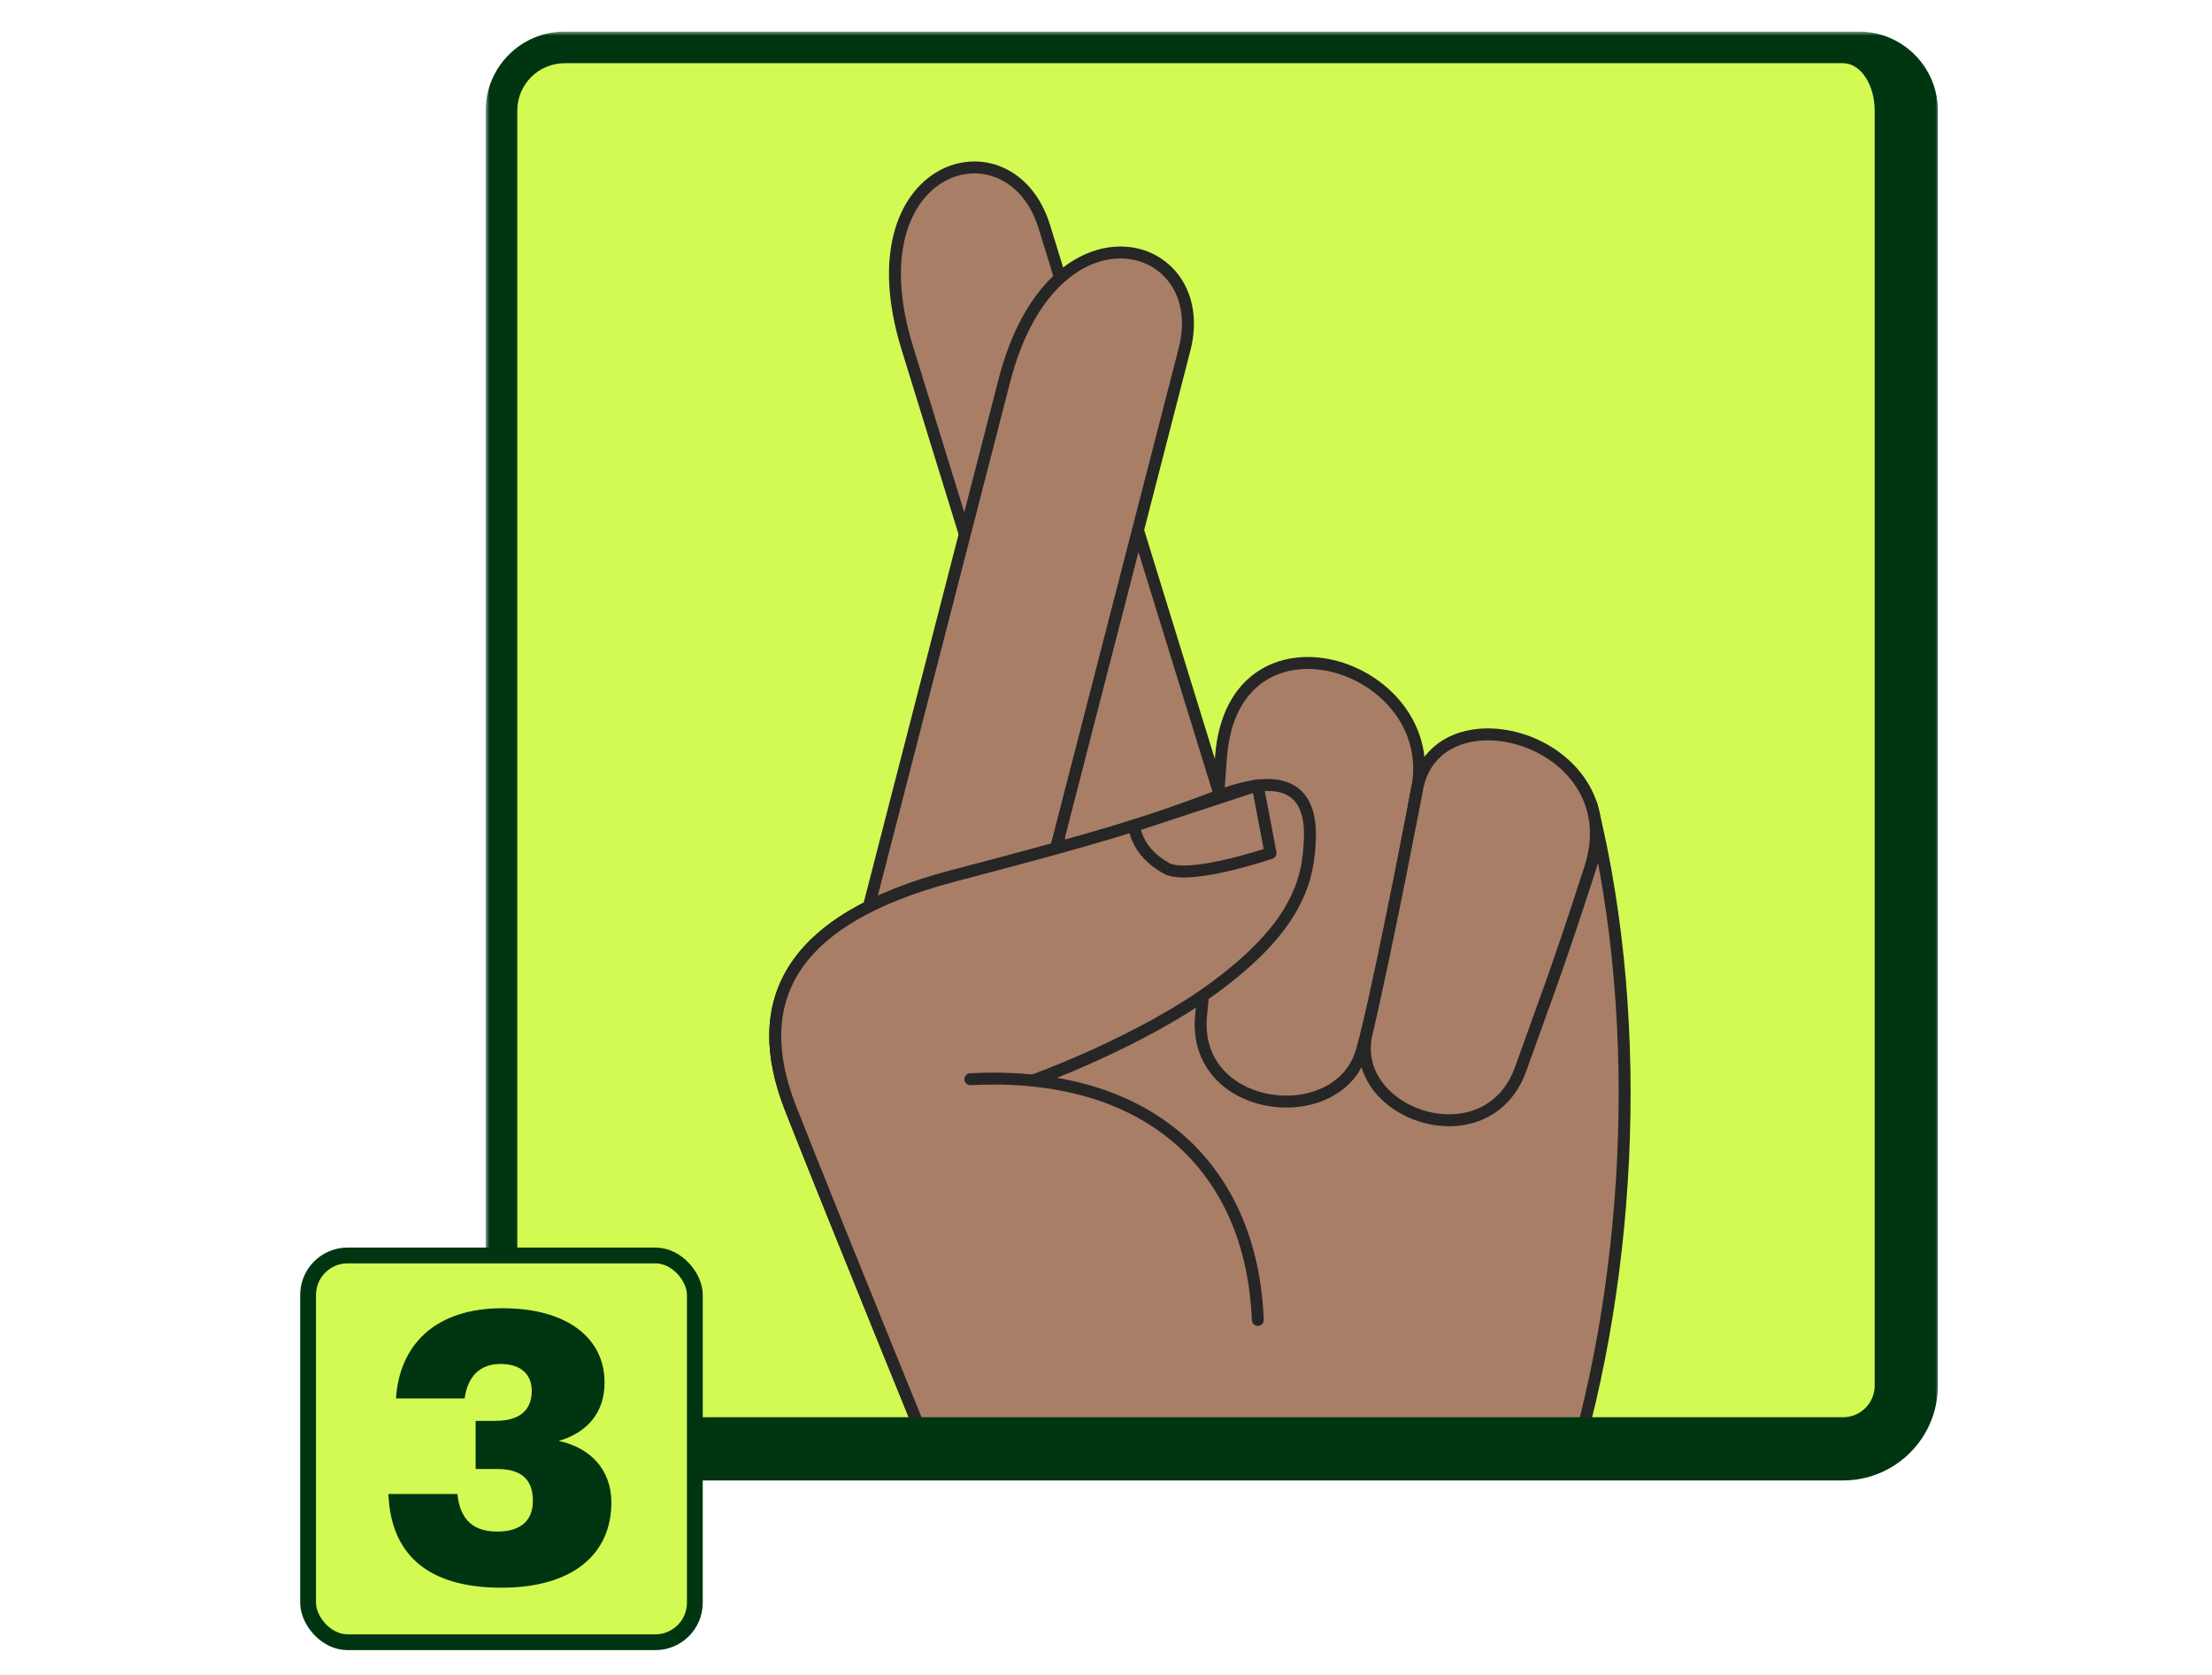 <svg width="280" height="212" viewBox="0 0 280 212" fill="none" xmlns="http://www.w3.org/2000/svg">
<g clip-path="url(#clip0_10011_3121)">
<mask id="path-1-outside-1_10011_3121" maskUnits="userSpaceOnUse" x="61.478" y="4" width="184" height="184" fill="black">
<rect fill="white" x="61.478" y="4" width="184" height="184"/>
<path d="M63.478 14C63.478 9.582 67.06 6 71.478 6H233.301C237.719 6 241.301 9.582 241.301 14V175.39C241.301 179.808 237.719 183.39 233.301 183.39H71.478C67.06 183.39 63.478 179.808 63.478 175.39V14Z"/>
</mask>
<path d="M63.478 14C63.478 9.582 67.06 6 71.478 6H233.301C237.719 6 241.301 9.582 241.301 14V175.39C241.301 179.808 237.719 183.39 233.301 183.39H71.478C67.06 183.39 63.478 179.808 63.478 175.39V14Z" fill="#D2FA52"/>
<path d="M156.486 107.399L132.187 28.677C127.887 14.747 107.577 20.489 114.84 44.019L139.287 123.222L156.486 107.399Z" fill="#A87E67" stroke="#262626" stroke-width="1.511" stroke-linecap="round" stroke-linejoin="round"/>
<path d="M129.388 123.997L149.943 44.216C153.58 30.098 133.273 24.346 127.129 48.192L106.448 128.461L129.388 123.997Z" fill="#A87E67" stroke="#262626" stroke-width="1.511" stroke-linecap="round" stroke-linejoin="round"/>
<path d="M201.467 101.908C208.416 130.059 206.402 163.9 197.69 190.011H120.163C120.163 190.011 105.257 153.501 100.07 140.281C94.883 127.062 99.566 116.411 120.666 110.872C139.4 105.962 145.392 104.124 154.205 100.775C163.043 97.401 165.939 100.423 165.813 105.962C165.687 111.501 164.101 117.368 153.651 125.048C144.159 131.997 130.713 136.781 130.713 136.781" fill="#A87E67"/>
<path d="M201.467 101.908C208.416 130.059 206.402 163.9 197.69 190.011H120.163C120.163 190.011 105.257 153.501 100.07 140.281C94.883 127.062 99.566 116.411 120.666 110.872C139.4 105.962 145.392 104.124 154.205 100.775C163.043 97.401 165.939 100.423 165.813 105.962C165.687 111.501 164.101 117.368 153.651 125.048C144.159 131.997 130.713 136.781 130.713 136.781" stroke="#262626" stroke-width="1.511" stroke-linecap="round" stroke-linejoin="round"/>
<path d="M179.435 99.592C182.204 83.88 156.068 75.722 154.558 95.815C153.047 115.908 152.896 119.937 152.04 128.472C150.781 141.037 169.514 143.152 172.385 133.005C175.154 123.21 179.41 99.592 179.41 99.592H179.435Z" fill="#A87E67" stroke="#262626" stroke-width="1.511" stroke-linecap="round" stroke-linejoin="round"/>
<path d="M179.435 99.592C182.205 86.775 206.477 93.775 201.29 109.89C196.985 123.21 195.55 126.71 192.503 135.271C188.273 147.155 170.572 141.087 172.989 130.814C175.557 119.937 179.435 99.617 179.435 99.617V99.592Z" fill="#A87E67" stroke="#262626" stroke-width="1.511" stroke-linecap="round" stroke-linejoin="round"/>
<path d="M120.163 190.011C120.163 190.011 105.257 153.501 100.07 140.281C94.883 127.062 99.566 116.411 120.666 110.872C139.4 105.962 145.392 104.124 154.205 100.775C163.043 97.401 165.939 100.423 165.813 105.962C165.687 111.501 164.101 117.368 153.651 125.048C144.159 131.997 130.713 136.781 130.713 136.781" fill="#A87E67"/>
<path d="M120.163 190.011C120.163 190.011 105.257 153.501 100.07 140.281C94.883 127.062 99.566 116.411 120.666 110.872C139.4 105.962 145.392 104.124 154.205 100.775C163.043 97.401 165.939 100.423 165.813 105.962C165.687 111.501 164.101 117.368 153.651 125.048C144.159 131.997 130.713 136.781 130.713 136.781" stroke="#262626" stroke-width="1.511" stroke-linecap="round" stroke-linejoin="round"/>
<path d="M122.832 136.605C145.266 135.422 158.435 147.659 159.216 167.072Z" fill="#A87E67"/>
<path d="M122.832 136.605C145.266 135.422 158.435 147.659 159.216 167.072" stroke="#262626" stroke-width="1.511" stroke-linecap="round" stroke-linejoin="round"/>
<path d="M143.605 104.502C143.605 104.502 143.605 107.624 147.608 109.89C150.453 111.502 160.827 107.977 160.827 107.977L159.191 99.391L143.579 104.527L143.605 104.502Z" fill="#A87E67" stroke="#262626" stroke-width="1.511" stroke-linecap="round" stroke-linejoin="round"/>
</g>
<path d="M61.478 14C61.478 8.477 65.955 4 71.478 4H235.301C240.824 4 245.301 8.477 245.301 14H237.301C237.301 10.686 235.51 8 233.301 8H71.478C68.164 8 65.478 10.686 65.478 14H61.478ZM245.301 175.39C245.301 182.017 239.928 187.39 233.301 187.39H71.478C65.955 187.39 61.478 182.913 61.478 177.39L65.478 175.39C65.478 177.599 68.164 179.39 71.478 179.39H233.301C235.51 179.39 237.301 177.599 237.301 175.39H245.301ZM71.478 187.39C65.955 187.39 61.478 182.913 61.478 177.39V14C61.478 8.477 65.955 4 71.478 4V8C68.164 8 65.478 10.686 65.478 14V175.39C65.478 177.599 68.164 179.39 71.478 179.39V187.39ZM235.301 4C240.824 4 245.301 8.477 245.301 14V175.39C245.301 182.017 239.928 187.39 233.301 187.39V179.39C235.51 179.39 237.301 177.599 237.301 175.39V14C237.301 10.686 235.51 8 233.301 8L235.301 4Z" fill="#003512" mask="url(#path-1-outside-1_10011_3121)"/>
<rect x="39" y="158.912" width="48.956" height="48.956" rx="5" fill="#D2FA52"/>
<rect x="39" y="158.912" width="48.956" height="48.956" rx="5" stroke="#003512" stroke-width="2"/>
<path d="M63.47 200.966C53.918 200.966 49.454 196.55 49.166 189.11H57.902C58.19 191.942 59.534 193.862 62.942 193.862C65.966 193.862 67.454 192.422 67.454 189.974C67.454 187.286 66.014 185.942 62.942 185.942H60.206V179.846H62.75C65.822 179.846 67.31 178.454 67.31 176.054C67.31 173.99 65.966 172.646 63.374 172.646C60.734 172.646 59.198 174.23 58.814 177.014H50.126C50.558 170.246 55.07 165.59 63.614 165.59C71.678 165.59 76.526 169.286 76.526 174.998C76.526 178.838 74.318 181.334 70.718 182.39C74.654 183.206 77.39 185.99 77.39 190.166C77.39 196.694 72.542 200.966 63.47 200.966Z" fill="#003512"/>
<defs>
<clipPath id="clip0_10011_3121">
<path d="M63.478 14C63.478 9.582 67.06 6 71.478 6H233.301C237.719 6 241.301 9.582 241.301 14V175.39C241.301 179.808 237.719 183.39 233.301 183.39H71.478C67.06 183.39 63.478 179.808 63.478 175.39V14Z" fill="white"/>
</clipPath>
</defs>
</svg>
